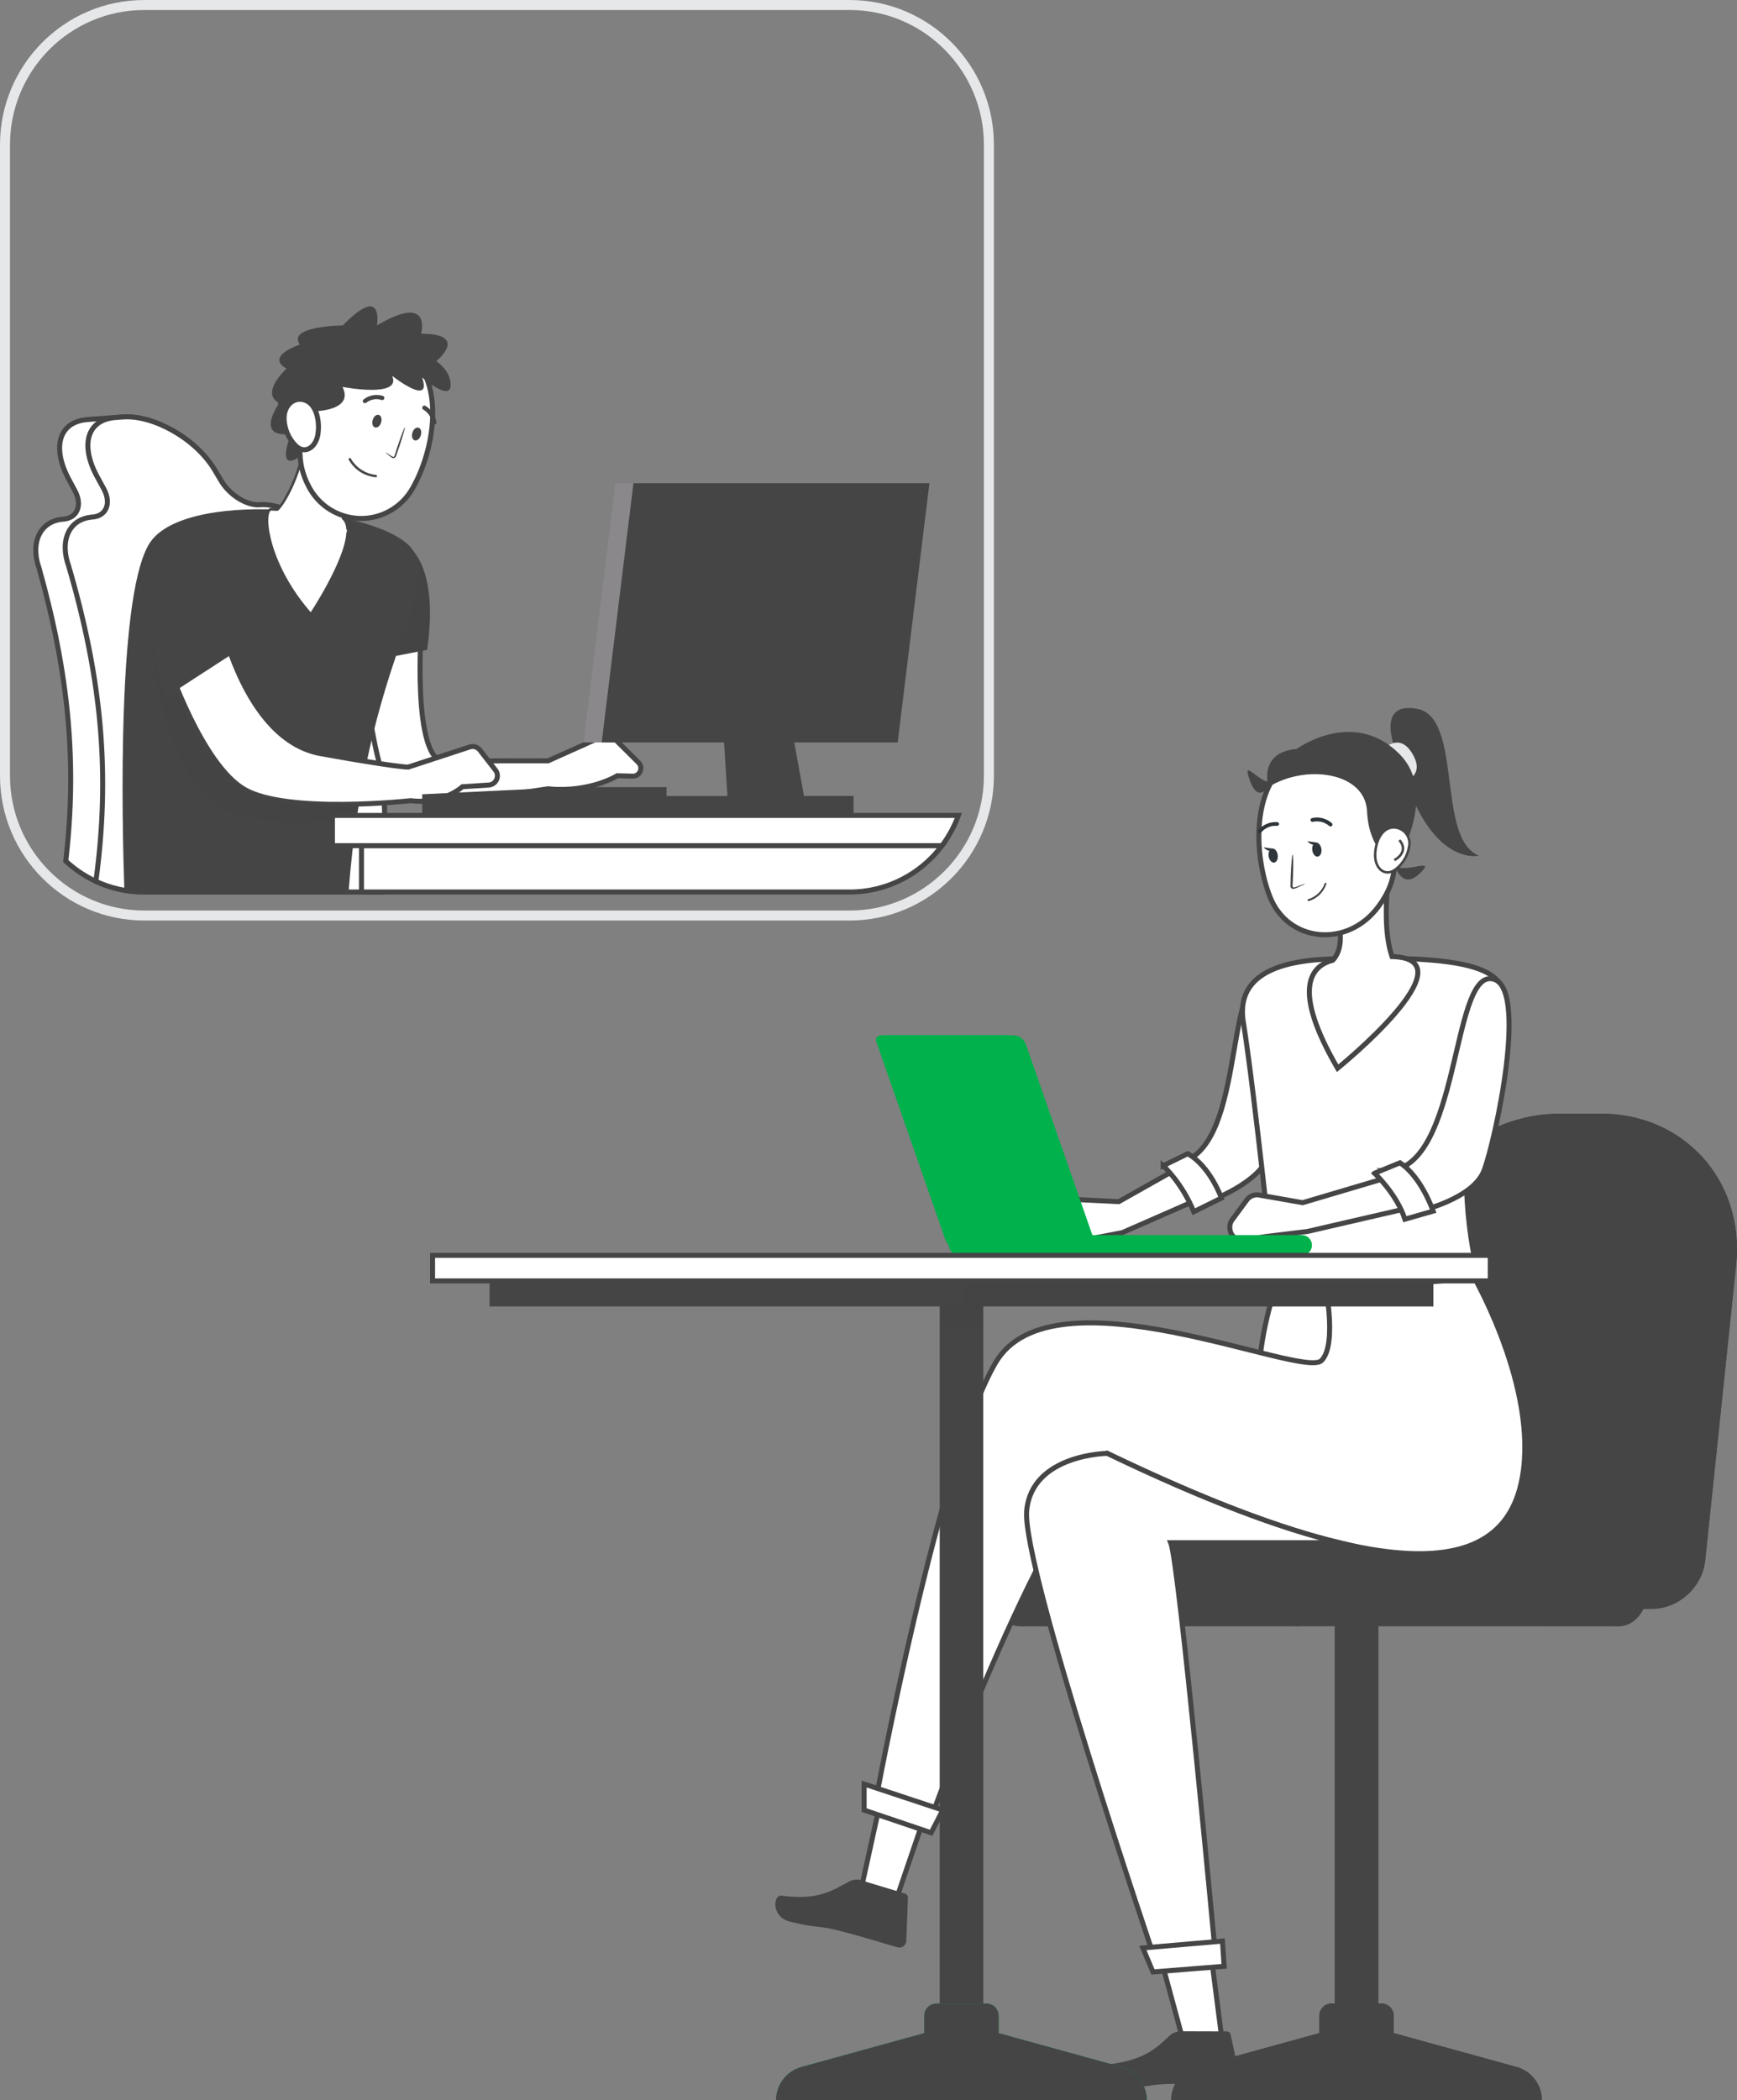 <?xml version="1.0" encoding="UTF-8"?> <svg xmlns="http://www.w3.org/2000/svg" width="211" height="255" viewBox="0 0 211 255" fill="none"><rect x="0" y="0" width="211" height="255" fill="#808080" stroke="none"/><g clip-path="url(#clip0_702_19125)"><path d="M31.61 61.297C29.954 61.42 27.867 60.086 26.847 58.351C26.529 57.811 26.366 57.532 26.04 56.992C23.683 53.13 18.521 50.364 14.949 50.626C14.591 50.65 14.411 50.666 14.052 50.691C13.62 50.724 11.973 50.838 11.549 50.871C11.19 50.896 11.011 50.912 10.652 50.937C7.088 51.198 6.281 54.398 8.401 58.277C8.694 58.817 8.841 59.096 9.127 59.636C10.04 61.379 9.355 62.909 7.708 63.032C4.854 63.236 3.647 65.888 4.756 69.014C8.376 81.903 9.38 92.771 7.985 104.547C10.489 106.871 13.832 108.303 17.518 108.303H46.468C47.585 93.556 45.481 81.265 39.642 66.477C38.191 63.376 34.472 61.084 31.618 61.289L31.61 61.297Z" fill="#00B14C"></path><path d="M31.61 61.297C29.954 61.42 27.867 60.086 26.847 58.351C26.529 57.811 26.366 57.532 26.04 56.992C23.683 53.13 18.521 50.364 14.949 50.626C14.591 50.65 14.411 50.666 14.052 50.691C13.62 50.724 11.973 50.838 11.549 50.871C11.19 50.896 11.011 50.912 10.652 50.937C7.088 51.198 6.281 54.398 8.401 58.277C8.694 58.817 8.841 59.096 9.127 59.636C10.04 61.379 9.355 62.909 7.708 63.032C4.854 63.236 3.647 65.888 4.756 69.014C8.376 81.903 9.38 92.771 7.985 104.547C10.489 106.871 13.832 108.303 17.518 108.303H46.468C47.585 93.556 45.481 81.265 39.642 66.477C38.191 63.376 34.472 61.084 31.618 61.289L31.61 61.297Z" fill="white" stroke="#454545" stroke-width="0.607" stroke-miterlimit="10"></path><path d="M31.608 61.297C29.953 61.42 27.865 60.086 26.845 58.351C26.527 57.811 26.364 57.532 26.038 56.992C23.681 53.13 18.519 50.364 14.947 50.626C14.589 50.65 14.409 50.666 14.05 50.691C10.487 50.953 9.712 54.153 11.881 58.023C12.183 58.564 12.33 58.834 12.623 59.382C13.553 61.125 12.892 62.655 11.237 62.778C8.383 62.983 7.208 65.626 8.35 68.76C12.403 82.607 13.398 94.138 11.645 107.01C13.431 107.837 15.412 108.303 17.508 108.303H46.458C47.575 93.556 45.471 81.265 39.632 66.477C38.181 63.376 34.462 61.084 31.608 61.289V61.297Z" fill="white" stroke="#454545" stroke-width="0.607" stroke-miterlimit="10"></path><path d="M51.203 75.898C51.203 75.898 49.939 92.666 54.13 92.494C58.322 92.322 66.575 92.379 66.575 92.379L73.392 89.319C73.759 89.155 74.183 89.237 74.469 89.515L77.559 92.584C78.179 93.198 77.731 94.262 76.858 94.237L74.974 94.188C74.974 94.188 71.68 96.25 66.664 95.784C67.635 95.481 49.417 98.877 47.541 96.291C44.98 92.74 43.863 77.919 43.863 77.919L51.211 75.89L51.203 75.898Z" fill="#B55B52"></path><path d="M51.203 75.898C51.203 75.898 49.939 92.666 54.13 92.494C58.322 92.322 66.575 92.379 66.575 92.379L73.392 89.319C73.759 89.155 74.183 89.237 74.469 89.515L77.559 92.584C78.179 93.198 77.731 94.262 76.858 94.237L74.974 94.188C74.974 94.188 71.68 96.25 66.664 95.784C67.635 95.481 49.417 98.877 47.541 96.291C44.98 92.74 43.863 77.919 43.863 77.919L51.211 75.89L51.203 75.898Z" fill="white" stroke="#454545" stroke-width="0.607" stroke-miterlimit="10"></path><path d="M47.253 65.456C50.091 65.366 53.295 69.065 51.885 78.901L44.072 80.415C44.072 80.415 41.536 65.636 47.253 65.456Z" fill="#454545"></path><path opacity="0.2" d="M47.253 65.456C50.091 65.366 53.295 69.065 51.885 78.901L44.072 80.415C44.072 80.415 41.536 65.636 47.253 65.456Z" fill="#454545"></path><path d="M18.407 65.618C14.134 71.142 14.835 100.202 15.105 108.083C15.887 108.222 16.687 108.304 17.51 108.304H42.342C44.462 80.373 53.473 72.108 50.171 66.838C47.023 61.821 23.357 59.211 18.407 65.618Z" fill="#454545"></path><path fill-rule="evenodd" clip-rule="evenodd" d="M37.023 53.474L42.487 59.431L42.479 59.423C42.479 59.423 41.511 61.371 41.668 62.932C42.009 63.232 42.179 63.676 42.217 64.219C42.253 64.256 42.292 64.291 42.332 64.325C42.332 64.325 42.298 64.486 42.218 64.734C42.005 68.223 37.763 74.582 37.763 74.582C32.593 68.745 31.813 62.516 32.824 61.845C33.122 61.853 33.413 61.862 33.696 61.872C34.359 61.341 36.532 57.77 37.023 53.474Z" fill="white"></path><path d="M42.487 59.431L42.38 59.537L42.598 59.33L42.487 59.431ZM37.023 53.474L37.134 53.372L36.911 53.13L36.874 53.457L37.023 53.474ZM42.479 59.423L42.585 59.317L42.437 59.169L42.344 59.356L42.479 59.423ZM41.668 62.932L41.518 62.947L41.524 63.005L41.569 63.044L41.668 62.932ZM42.217 64.219L42.067 64.23L42.071 64.285L42.11 64.325L42.217 64.219ZM42.332 64.325L42.479 64.356L42.498 64.268L42.429 64.21L42.332 64.325ZM42.218 64.734L42.075 64.688L42.069 64.706L42.068 64.725L42.218 64.734ZM37.763 74.582L37.651 74.682L37.78 74.828L37.888 74.665L37.763 74.582ZM32.824 61.845L32.828 61.695L32.781 61.693L32.741 61.72L32.824 61.845ZM33.696 61.872L33.691 62.022L33.747 62.024L33.79 61.989L33.696 61.872ZM42.598 59.33L37.134 53.372L36.912 53.575L42.376 59.533L42.598 59.33ZM42.372 59.529L42.38 59.537L42.593 59.325L42.585 59.317L42.372 59.529ZM41.817 62.917C41.742 62.168 41.937 61.315 42.157 60.639C42.267 60.303 42.381 60.015 42.468 59.811C42.512 59.709 42.548 59.628 42.574 59.573C42.587 59.546 42.596 59.525 42.603 59.511C42.607 59.504 42.609 59.498 42.611 59.495C42.612 59.493 42.612 59.492 42.613 59.491C42.613 59.491 42.613 59.49 42.613 59.49C42.613 59.49 42.613 59.49 42.613 59.49C42.613 59.49 42.613 59.49 42.613 59.49C42.613 59.49 42.613 59.49 42.479 59.423C42.344 59.356 42.344 59.356 42.344 59.356C42.344 59.356 42.344 59.356 42.344 59.356C42.344 59.356 42.344 59.357 42.344 59.357C42.344 59.357 42.344 59.358 42.343 59.358C42.343 59.359 42.342 59.361 42.341 59.363C42.339 59.367 42.336 59.373 42.333 59.38C42.325 59.395 42.315 59.418 42.301 59.447C42.275 59.504 42.237 59.588 42.192 59.693C42.102 59.903 41.984 60.199 41.871 60.545C41.647 61.234 41.437 62.135 41.518 62.947L41.817 62.917ZM42.367 64.209C42.327 63.642 42.148 63.154 41.767 62.819L41.569 63.044C41.871 63.31 42.031 63.711 42.067 64.23L42.367 64.209ZM42.429 64.21C42.392 64.179 42.357 64.147 42.324 64.114L42.11 64.325C42.15 64.365 42.191 64.403 42.235 64.44L42.429 64.21ZM42.36 64.78C42.402 64.653 42.431 64.548 42.45 64.474C42.46 64.438 42.467 64.409 42.472 64.388C42.474 64.378 42.476 64.371 42.477 64.365C42.477 64.362 42.478 64.36 42.478 64.359C42.478 64.358 42.479 64.358 42.479 64.357C42.479 64.357 42.479 64.357 42.479 64.357C42.479 64.356 42.479 64.356 42.479 64.356C42.479 64.356 42.479 64.356 42.479 64.356C42.479 64.356 42.479 64.356 42.479 64.356C42.479 64.356 42.479 64.356 42.332 64.325C42.185 64.294 42.185 64.294 42.185 64.294C42.185 64.294 42.185 64.294 42.185 64.294C42.185 64.294 42.185 64.294 42.185 64.294C42.185 64.294 42.185 64.294 42.185 64.294C42.185 64.294 42.185 64.294 42.185 64.294C42.185 64.294 42.185 64.294 42.185 64.295C42.185 64.296 42.184 64.297 42.184 64.3C42.183 64.304 42.181 64.311 42.179 64.32C42.175 64.338 42.169 64.364 42.16 64.399C42.142 64.467 42.114 64.567 42.075 64.688L42.36 64.78ZM37.763 74.582C37.888 74.665 37.888 74.665 37.888 74.665C37.888 74.665 37.888 74.665 37.889 74.665C37.889 74.665 37.889 74.665 37.889 74.664C37.89 74.663 37.89 74.662 37.892 74.66C37.894 74.657 37.897 74.653 37.901 74.647C37.909 74.634 37.921 74.616 37.937 74.592C37.968 74.544 38.014 74.474 38.072 74.383C38.189 74.202 38.356 73.939 38.557 73.613C38.959 72.96 39.498 72.054 40.043 71.037C40.588 70.021 41.141 68.894 41.572 67.8C42.001 66.708 42.313 65.639 42.367 64.743L42.068 64.725C42.016 65.574 41.718 66.608 41.292 67.69C40.867 68.769 40.32 69.885 39.778 70.895C39.237 71.905 38.701 72.806 38.301 73.455C38.102 73.779 37.936 74.041 37.82 74.221C37.762 74.311 37.716 74.38 37.685 74.427C37.67 74.451 37.658 74.469 37.65 74.481C37.646 74.487 37.643 74.491 37.641 74.494C37.64 74.496 37.639 74.497 37.639 74.498C37.639 74.498 37.639 74.498 37.639 74.498C37.638 74.499 37.638 74.499 37.638 74.499C37.638 74.499 37.638 74.499 37.763 74.582ZM32.741 61.72C32.569 61.834 32.457 62.048 32.389 62.307C32.319 62.571 32.286 62.907 32.292 63.3C32.304 64.087 32.471 65.125 32.832 66.32C33.553 68.711 35.051 71.747 37.651 74.682L37.876 74.482C35.305 71.581 33.828 68.584 33.119 66.233C32.765 65.057 32.604 64.047 32.592 63.295C32.587 62.918 32.618 62.612 32.679 62.384C32.741 62.151 32.826 62.023 32.907 61.97L32.741 61.72ZM33.702 61.722C33.417 61.712 33.126 61.702 32.828 61.695L32.82 61.995C33.118 62.003 33.408 62.012 33.691 62.022L33.702 61.722ZM36.874 53.457C36.631 55.585 35.97 57.537 35.288 59.022C34.947 59.765 34.601 60.389 34.3 60.859C33.996 61.335 33.747 61.639 33.602 61.755L33.79 61.989C33.977 61.84 34.248 61.498 34.553 61.021C34.862 60.538 35.214 59.901 35.561 59.148C36.253 57.64 36.925 55.658 37.172 53.491L36.874 53.457Z" fill="#454545"></path><path d="M37.766 46.928C36.584 52.345 35.613 55.438 37.48 59.015C39.283 62.558 43.597 63.966 47.128 62.165C48.424 61.502 49.493 60.455 50.186 59.17C52.665 54.767 54.19 46.657 49.664 42.885C46.655 40.233 42.064 40.528 39.421 43.556C38.581 44.513 38.011 45.684 37.758 46.936L37.766 46.928Z" fill="white" stroke="#454545" stroke-width="0.607" stroke-miterlimit="10"></path><path d="M45.277 50.987C45.147 51.413 45.277 51.838 45.571 51.904C45.856 51.969 46.174 51.716 46.297 51.29C46.427 50.864 46.297 50.431 45.995 50.373C45.701 50.308 45.391 50.562 45.277 50.995V50.987Z" fill="#454545"></path><path d="M50.093 52.549C49.963 52.975 50.093 53.4 50.387 53.466C50.681 53.54 50.991 53.278 51.121 52.844C51.252 52.41 51.121 51.993 50.819 51.927C50.526 51.854 50.216 52.116 50.093 52.549Z" fill="#454545"></path><path d="M44.236 48.925C44.195 48.917 44.154 48.901 44.121 48.868C44.032 48.753 44.056 48.59 44.162 48.5C44.162 48.5 44.162 48.5 44.17 48.5C44.839 47.976 45.72 47.812 46.527 48.074C46.658 48.123 46.731 48.279 46.674 48.41C46.625 48.541 46.47 48.614 46.34 48.557C45.712 48.36 45.027 48.483 44.505 48.884C44.431 48.95 44.325 48.966 44.236 48.917V48.925Z" fill="#454545"></path><path d="M52.641 51.535C52.56 51.502 52.503 51.428 52.495 51.338C52.397 50.659 51.997 50.062 51.402 49.726C51.279 49.644 51.255 49.472 51.337 49.358C51.402 49.268 51.516 49.219 51.63 49.251C52.38 49.661 52.886 50.405 53.008 51.248C53.033 51.387 52.943 51.526 52.796 51.551C52.747 51.559 52.699 51.551 52.65 51.535H52.641Z" fill="#454545"></path><path d="M44.902 57.803C45.138 57.877 45.383 57.926 45.636 57.95C45.717 57.967 45.791 57.909 45.807 57.828C45.807 57.746 45.75 57.672 45.668 57.664C44.396 57.525 43.271 56.797 42.626 55.692C42.594 55.618 42.504 55.585 42.431 55.626C42.357 55.659 42.325 55.749 42.365 55.823C42.912 56.805 43.833 57.517 44.91 57.811L44.902 57.803Z" fill="#454545"></path><path d="M37.869 49.947C37.869 49.947 43.104 50.004 41.604 46.976C41.604 46.976 48.87 48.384 47.63 45.626C47.63 45.626 52.556 49.513 51.275 45.839C51.275 45.839 54.627 48.703 54.733 46.862C54.839 45.029 52.996 43.85 52.996 43.85C52.996 43.85 57.09 40.52 51.153 40.52C51.153 40.52 52.556 35.511 45.787 39.513C45.787 39.513 46.684 34.325 41.645 39.513C41.645 39.513 34.803 39.57 36.425 41.837C36.425 41.837 32.12 43.245 34.811 44.751C34.811 44.751 31.532 47.729 33.922 48.94C33.922 48.94 30.823 53.221 35.349 52.688C35.349 52.688 33.734 56.641 35.724 55.831C37.714 55.021 37.861 49.939 37.861 49.939L37.869 49.947Z" fill="#454545"></path><path d="M34.504 50.765C34.528 52 35.018 53.187 35.874 54.079C37.008 55.233 38.304 54.365 38.598 52.843C38.859 51.46 38.581 49.21 37.154 48.629C35.727 48.056 34.496 49.234 34.512 50.765H34.504Z" fill="white" stroke="#454545" stroke-width="0.607" stroke-miterlimit="10"></path><path d="M34.259 47.36C33.855 47.968 33.409 49.303 34.866 49.789" stroke="#454545" stroke-width="0.3" stroke-miterlimit="10"></path><path opacity="0.3" d="M43.305 99.507C43.549 97.838 43.81 96.267 44.096 94.769L41.494 94.245L27.068 85.71L21.898 73.713L19.745 69.064L17.723 70.145C17.723 70.145 17.698 94.155 27.818 98.525C32.075 100.358 37.474 99.786 43.305 99.507Z" fill="#454545"></path><path d="M26.757 75.013C26.757 75.013 29.717 89.834 38.948 91.503C48.172 93.164 49.582 93.14 49.582 93.14L57.06 90.693C57.509 90.546 57.998 90.693 58.292 91.069L60.184 93.5C60.738 94.212 60.273 95.259 59.368 95.317L56.172 95.521C56.172 95.521 53.847 97.698 49.884 97.215C49.884 97.215 34.92 98.86 29.709 95.848C24.49 92.837 20.363 80.529 20.363 80.529L26.765 75.005L26.757 75.013Z" fill="white" stroke="#454545" stroke-width="0.607" stroke-miterlimit="10"></path><path d="M20.143 84.628C20.143 84.628 14.908 67.802 19.849 65.126C24.791 62.45 28.045 74.259 29.26 78.719L20.143 84.628Z" fill="#454545"></path><path d="M69.34 95.57L51.285 96.438V99.007H69.34H80.969V95.57H69.34Z" fill="#454545"></path><path d="M109.043 90.145H70.894L74.744 58.671H112.9L109.043 90.145Z" fill="#8A888B"></path><path d="M76.947 58.671L73.09 90.145H109.045L112.902 58.671H76.947Z" fill="#454545"></path><path d="M96.629 98.918H88.507L87.691 85.931H94.264L96.629 98.918Z" fill="#454545"></path><path d="M98.078 98.918H89.964C89.645 93.846 89.467 91.002 89.148 85.931H95.713L98.078 98.918Z" fill="#454545"></path><path d="M92.448 96.65H91.143H79.922V99.007H91.143H92.448H103.661V96.65H92.448Z" fill="#454545"></path><path d="M103.67 96.65H91.144V99.007H103.67V96.65Z" fill="#454545"></path><path d="M43.91 102.682V108.304H103.204C107.796 108.304 111.857 106.094 114.426 102.682H43.91Z" fill="#454545"></path><path d="M43.91 102.682V108.304H103.204C107.796 108.304 111.857 106.094 114.426 102.682H43.91Z" fill="white" stroke="#454545" stroke-width="0.607" stroke-miterlimit="10"></path><path d="M116.419 99.007H40.383V102.673H114.429C115.261 101.568 115.938 100.333 116.419 99.007Z" fill="#454545"></path><path d="M116.419 99.007H40.383V102.673H114.429C115.261 101.568 115.938 100.333 116.419 99.007Z" fill="white" stroke="#454545" stroke-width="0.607" stroke-miterlimit="10"></path><path d="M17.517 0.609H103.217C112.543 0.609 120.126 8.224 120.126 17.58V94.187C120.126 103.551 112.535 111.158 103.217 111.158H17.517C8.191 111.158 0.607 103.543 0.607 94.187V17.58C0.607 8.216 8.19 0.609 17.517 0.609Z" stroke="#E6E7E8" stroke-width="1.214"></path><path d="M164.783 254.476C163.747 254.476 162.875 253.682 162.777 252.651L162.141 245.908V189.924H167.433V245.908L166.797 252.651C166.699 253.69 165.835 254.476 164.791 254.476H164.783Z" fill="#454545"></path><path d="M164.783 254.476C163.747 254.476 162.875 253.682 162.777 252.651L162.141 245.908V189.924H167.433V245.908L166.797 252.651C166.699 253.69 165.835 254.476 164.791 254.476H164.783Z" fill="#454545"></path><path d="M169.303 246.849V244.746C169.303 243.928 168.643 243.257 167.819 243.257H161.744C160.928 243.257 160.26 243.92 160.26 244.746V246.849L145.328 250.966C143.518 251.465 142.262 253.118 142.262 255.008H187.301C187.301 253.126 186.045 251.473 184.235 250.966L169.303 246.849Z" fill="#454545"></path><path d="M169.303 246.849V244.746C169.303 243.928 168.643 243.257 167.819 243.257H161.744C160.928 243.257 160.26 243.92 160.26 244.746V246.849L145.328 250.966C143.518 251.465 142.262 253.118 142.262 255.008H187.301C187.301 253.126 186.045 251.473 184.235 250.966L169.303 246.849Z" fill="#454545"></path><path d="M188.754 135.243C178.805 135.594 170.201 144.073 169.166 154.024L165.455 189.475C165.113 192.708 167.453 195.335 170.674 195.335H200.684C203.906 195.335 206.792 192.716 207.135 189.475L210.894 153.582C211.979 143.222 204.305 134.866 193.859 135.234H188.762L188.754 135.243Z" fill="#454545"></path><path d="M188.754 135.243C178.805 135.594 170.201 144.073 169.166 154.024L165.455 189.475C165.113 192.708 167.453 195.335 170.674 195.335H200.684C203.906 195.335 206.792 192.716 207.135 189.475L210.894 153.582C211.979 143.222 204.305 134.866 193.859 135.234H188.762L188.754 135.243Z" fill="#454545"></path><path d="M205.789 153.591C206.874 143.23 199.2 134.875 188.754 135.243C178.805 135.595 170.201 144.073 169.166 154.024L165.455 189.476C165.113 192.708 167.453 195.335 170.674 195.335H195.588C198.809 195.335 201.696 192.716 202.038 189.476L205.797 153.583L205.789 153.591Z" fill="#454545"></path><path d="M123.001 189.629C128.987 187.968 135.136 187.052 141.301 186.888C147.654 186.716 171.442 186.863 177.085 186.863C183.959 186.863 190.834 187.78 197.505 189.638C201.696 190.8 200.408 197.388 196.616 197.461C196.281 197.461 124.388 197.445 124.119 197.461C120.155 197.658 118.712 190.832 122.993 189.638L123.001 189.629Z" fill="#454545"></path><path d="M195.556 197.315C183.478 193.96 170.683 193.96 158.606 197.315C154.039 198.583 152.09 190.899 156.657 189.631C169.998 185.932 184.155 185.932 197.497 189.631C202.063 190.899 200.122 198.583 195.548 197.315H195.556Z" fill="#454545"></path><path d="M113.944 215.776L108.855 230.678L104.59 229.451L108.048 213.738L113.944 215.776Z" fill="white" stroke="#454545" stroke-width="0.607" stroke-miterlimit="10"></path><path d="M104.661 228.313L109.913 229.901C110.142 229.958 110.297 230.171 110.288 230.408L110.093 235.645C110.076 236.112 109.693 236.48 109.228 236.464C109.171 236.464 109.106 236.456 109.049 236.439C106.871 235.825 104.955 235.195 102.231 234.492C99.018 233.649 99.736 234.246 95.944 233.313C93.66 232.748 93.921 230.04 94.916 230.162C99.475 230.76 101.098 229.541 103.218 228.403C103.667 228.198 104.18 228.157 104.653 228.305L104.661 228.313Z" fill="#454545"></path><path d="M146.689 234.049L148.385 247.233L143.606 247.355L140.148 234.638L146.689 234.049Z" fill="white" stroke="#454545" stroke-width="0.607" stroke-miterlimit="10"></path><path d="M143.545 246.626L149.001 246.642C149.237 246.642 149.441 246.806 149.49 247.043L150.607 252.166C150.713 252.616 150.428 253.075 149.971 253.173C149.914 253.189 149.857 253.189 149.792 253.197C147.533 253.148 145.519 253.026 142.705 253.017C139.386 253.017 140.226 253.41 136.32 253.459C133.971 253.484 133.547 250.8 134.542 250.669C139.109 250.104 140.397 248.721 142.167 247.084C142.55 246.773 143.04 246.61 143.529 246.634L143.545 246.626Z" fill="#454545"></path><path d="M163.153 154.874H155.43C155.43 154.874 153.4 160.152 152.992 165.668C152.584 171.176 163.153 167.1 163.153 167.1L164.074 159.547L163.153 154.882V154.874Z" fill="#00B14C"></path><path d="M163.153 154.874H155.43C155.43 154.874 153.4 160.152 152.992 165.668C152.584 171.176 163.153 167.1 163.153 167.1L164.074 159.547L163.153 154.882V154.874Z" fill="white" stroke="#454545" stroke-width="0.607" stroke-miterlimit="10"></path><path d="M178.56 154.161C178.56 154.161 186.43 167.361 185.068 178.384C183.714 189.408 173.553 195.234 134.499 176.461C134.499 176.461 126.491 184.784 113.199 220.44L106.422 218.402C106.422 218.402 114.087 177.19 120.929 165.463C127.845 153.621 158.222 167.5 160.53 165.193C162.585 163.13 160.799 154.988 160.799 154.988L178.56 154.169V154.161Z" fill="white" stroke="#454545" stroke-width="0.607" stroke-miterlimit="10"></path><path d="M162.661 187.304C155.566 185.602 146.376 182.173 134.494 176.461C134.494 176.461 125.328 176.584 124.716 183.425C124.105 190.267 140.178 237.551 140.178 237.551L147.599 236.905C147.599 236.905 143.228 189.751 142.209 187.304H162.653H162.661Z" fill="#00B14C"></path><path d="M162.661 187.304C155.566 185.602 146.376 182.173 134.494 176.461C134.494 176.461 125.328 176.584 124.716 183.425C124.105 190.267 140.178 237.551 140.178 237.551L147.599 236.905C147.599 236.905 143.228 189.751 142.209 187.304H162.653H162.661Z" fill="white" stroke="#454545" stroke-width="0.607" stroke-miterlimit="10"></path><path d="M148.496 235.678L148.7 238.738L140.056 239.426L138.824 236.512L148.496 235.678Z" fill="#00B14C"></path><path d="M148.496 235.678L148.7 238.738L140.056 239.426L138.824 236.512L148.496 235.678Z" fill="white" stroke="#454545" stroke-width="0.607" stroke-miterlimit="10"></path><path d="M144.63 140.979L135.904 145.897L130.066 145.611C129.544 145.586 129.046 145.84 128.761 146.29L127.089 148.909C126.861 149.269 126.795 149.719 126.926 150.128L126.967 150.259C127.195 151.004 127.962 151.437 128.712 151.257L131.256 150.636L136.32 149.662L148.708 144.236L144.63 140.971V140.979Z" fill="white" stroke="#454545" stroke-width="0.607" stroke-miterlimit="10"></path><path d="M142.918 141.256C142.918 141.256 146.025 142.173 146.734 145.896C146.734 145.896 153.095 143.678 154.204 140.11C155.313 136.542 158.274 118.923 153.479 118.898C148.692 118.866 151.293 139.979 142.918 141.256Z" fill="#454545"></path><path d="M142.918 141.256C142.918 141.256 146.025 142.173 146.734 145.896C146.734 145.896 153.095 143.678 154.204 140.11C155.313 136.542 158.274 118.923 153.479 118.898C148.692 118.866 151.293 139.979 142.918 141.256Z" fill="white" stroke="#454545" stroke-width="0.607" stroke-miterlimit="10"></path><path d="M141.293 141.534C141.293 141.534 143.576 143.596 145.012 147.123L148.371 145.462C148.371 145.462 147.018 141.624 144.278 140.077L141.293 141.542V141.534Z" fill="#454545"></path><path d="M141.293 141.534C141.293 141.534 143.576 143.596 145.012 147.123L148.371 145.462C148.371 145.462 147.018 141.624 144.278 140.077L141.293 141.542V141.534Z" fill="white" stroke="#454545" stroke-width="0.607" stroke-miterlimit="10"></path><path d="M154.797 155.717C154.797 155.717 166.866 156.813 179.645 154.98C179.645 154.98 176.831 145.561 178.862 134.12C180.892 122.68 191.608 115.904 164.99 116.37C161.141 116.436 149.724 115.92 151.029 124.079C152.424 132.795 154.797 155.717 154.797 155.717Z" fill="#454545"></path><path d="M154.797 155.717C154.797 155.717 166.866 156.813 179.645 154.98C179.645 154.98 176.831 145.561 178.862 134.12C180.892 122.68 191.608 115.904 164.99 116.37C161.141 116.436 149.724 115.92 151.029 124.079C152.424 132.795 154.797 155.717 154.797 155.717Z" fill="white" stroke="#454545" stroke-width="0.607" stroke-miterlimit="10"></path><path d="M170.66 142.344L158.24 146.026L152.932 145.093C152.369 144.995 151.806 145.224 151.464 145.683L149.678 148.105C149.417 148.457 149.319 148.915 149.425 149.349L149.441 149.431C149.621 150.208 150.371 150.707 151.162 150.576L153.706 150.143L158.819 149.521L174.509 145.895L170.668 142.352L170.66 142.344Z" fill="white" stroke="#454545" stroke-width="0.607" stroke-miterlimit="10"></path><path d="M168.824 142.131C168.824 142.131 171.915 143.293 172.363 147.058C172.363 147.058 178.912 145.609 180.266 142.131C181.611 138.653 185.884 119.185 181.114 118.825C176.343 118.464 177.273 141.436 168.832 142.131H168.824Z" fill="#454545"></path><path d="M168.824 142.131C168.824 142.131 171.915 143.293 172.363 147.058C172.363 147.058 178.912 145.609 180.266 142.131C181.611 138.653 185.884 119.185 181.114 118.825C176.343 118.464 177.273 141.436 168.832 142.131H168.824Z" fill="white" stroke="#454545" stroke-width="0.607" stroke-miterlimit="10"></path><path d="M166.973 142.451C166.973 142.451 169.656 144.947 170.659 148.032L174.092 147.05C174.092 147.05 172.689 142.918 170.063 141.183L166.981 142.443L166.973 142.451Z" fill="#454545"></path><path d="M166.973 142.451C166.973 142.451 169.656 144.947 170.659 148.032L174.092 147.05C174.092 147.05 172.689 142.918 170.063 141.183L166.981 142.443L166.973 142.451Z" fill="white" stroke="#454545" stroke-width="0.607" stroke-miterlimit="10"></path><path d="M170.106 92.53C170.106 92.53 166.387 85.075 172.087 86.049C177.788 87.022 174.412 101.859 179.655 103.889C179.655 103.889 173.588 105.403 170.098 92.53H170.106Z" fill="#454545"></path><path opacity="0.6" d="M169.043 89.395C169.345 90.983 170.111 92.53 170.111 92.53C171.065 96.049 172.215 98.487 173.373 100.181C174.229 97.465 174.572 93.045 172.044 90.5C171.065 89.518 170.054 89.788 169.043 89.395Z" fill="#454545"></path><path d="M168.118 90.942C168.118 90.942 169.985 88.83 171.583 91.539C173.182 94.248 170.54 94.894 170.54 94.894L168.109 90.942H168.118Z" fill="#E6E7E8"></path><path d="M169.445 105.092C169.445 105.092 170.285 108.152 172.463 106.049C174.64 103.954 170.701 106.147 169.445 105.092Z" fill="#454545"></path><path fill-rule="evenodd" clip-rule="evenodd" d="M168.671 106.295L168.672 106.294V106.286C168.672 106.289 168.672 106.292 168.671 106.295ZM169.097 116.142C168.093 113.277 168.376 108.967 168.671 106.295L162.638 112.252C163.109 114.524 162.592 115.836 161.897 116.588C159.269 117.268 156.84 119.997 162.482 129.703C162.482 129.703 178.928 116.393 169.097 116.142Z" fill="white"></path><path d="M168.672 106.294L168.886 106.51L168.976 106.421V106.294H168.672ZM168.672 106.286H168.976L168.37 106.253L168.672 106.286ZM169.097 116.142L168.81 116.243L168.879 116.441L169.089 116.446L169.097 116.142ZM162.638 112.252L162.424 112.036L162.307 112.152L162.34 112.314L162.638 112.252ZM161.897 116.588L161.973 116.882L162.06 116.86L162.12 116.794L161.897 116.588ZM162.482 129.703L162.219 129.855L162.397 130.162L162.673 129.939L162.482 129.703ZM168.459 106.078L168.458 106.079L168.885 106.511L168.886 106.51L168.459 106.078ZM168.369 106.286V106.294H168.976V106.286H168.369ZM168.973 106.329C168.973 106.326 168.974 106.322 168.974 106.319L168.37 106.253C168.37 106.256 168.37 106.259 168.369 106.262L168.973 106.329ZM169.383 116.042C168.897 114.656 168.718 112.901 168.7 111.143C168.683 109.391 168.826 107.658 168.973 106.329L168.369 106.262C168.221 107.604 168.075 109.363 168.093 111.149C168.111 112.931 168.292 114.764 168.81 116.243L169.383 116.042ZM168.458 106.079L162.424 112.036L162.851 112.468L168.884 106.511L168.458 106.079ZM162.34 112.314C162.797 114.514 162.287 115.718 161.674 116.382L162.12 116.794C162.897 115.953 163.421 114.534 162.935 112.19L162.34 112.314ZM161.821 116.294C161.13 116.473 160.431 116.792 159.873 117.343C159.311 117.899 158.909 118.672 158.787 119.725C158.544 121.809 159.391 124.991 162.219 129.855L162.744 129.55C159.93 124.709 159.171 121.673 159.39 119.796C159.498 118.868 159.844 118.226 160.3 117.775C160.76 117.32 161.351 117.043 161.973 116.882L161.821 116.294ZM162.482 129.703C162.673 129.939 162.673 129.939 162.673 129.938C162.673 129.938 162.673 129.938 162.674 129.938C162.674 129.937 162.675 129.937 162.676 129.936C162.678 129.934 162.681 129.932 162.685 129.929C162.693 129.922 162.705 129.912 162.721 129.9C162.752 129.874 162.798 129.836 162.857 129.787C162.976 129.689 163.149 129.545 163.365 129.362C163.798 128.996 164.404 128.473 165.101 127.845C166.493 126.589 168.253 124.908 169.706 123.214C170.433 122.368 171.088 121.512 171.583 120.701C172.075 119.895 172.424 119.109 172.512 118.404C172.601 117.683 172.416 117.027 171.823 116.559C171.255 116.11 170.357 115.871 169.104 115.839L169.089 116.446C170.294 116.477 171.033 116.708 171.447 117.035C171.836 117.343 171.979 117.768 171.909 118.33C171.837 118.908 171.54 119.607 171.065 120.385C170.593 121.158 169.96 121.986 169.245 122.819C167.816 124.484 166.079 126.146 164.695 127.394C164.003 128.017 163.402 128.536 162.973 128.899C162.759 129.08 162.588 129.222 162.471 129.319C162.412 129.368 162.367 129.405 162.337 129.429C162.321 129.442 162.31 129.451 162.302 129.458C162.298 129.461 162.295 129.463 162.294 129.465C162.293 129.465 162.292 129.466 162.291 129.466C162.291 129.466 162.291 129.467 162.291 129.467C162.291 129.467 162.291 129.467 162.482 129.703Z" fill="#454545"></path><path d="M169.178 98.414C169.618 104.249 169.936 106.712 167.433 110.083C163.665 115.157 156.432 114.429 154.254 108.848C152.297 103.823 151.906 95.124 157.223 92.039C161.015 89.813 165.883 91.097 168.101 94.903C168.729 95.975 169.088 97.178 169.17 98.414H169.178Z" fill="white" stroke="#454545" stroke-width="0.607" stroke-miterlimit="10"></path><path d="M161.703 100.33C161.703 100.33 161.777 100.289 161.801 100.264C161.883 100.166 161.875 100.019 161.777 99.937C161.116 99.356 160.211 99.127 159.355 99.331C159.232 99.372 159.167 99.503 159.2 99.626C159.241 99.749 159.363 99.814 159.485 99.781C160.195 99.626 160.937 99.814 161.483 100.297C161.548 100.346 161.63 100.362 161.703 100.338V100.33Z" fill="#2E353A"></path><path d="M153.114 101.131C153.114 101.131 153.187 101.09 153.211 101.065C153.676 100.509 154.386 100.214 155.103 100.271C155.226 100.296 155.348 100.206 155.372 100.083C155.389 99.952 155.299 99.838 155.177 99.821C154.296 99.748 153.44 100.099 152.869 100.77C152.779 100.86 152.787 101.008 152.869 101.098C152.934 101.163 153.032 101.18 153.114 101.147V101.131Z" fill="#2E353A"></path><path d="M160.516 103.071C160.581 103.538 160.386 103.955 160.076 104.004C159.766 104.053 159.472 103.702 159.407 103.227C159.342 102.752 159.538 102.343 159.839 102.302C160.141 102.261 160.443 102.605 160.516 103.08V103.071Z" fill="#2E353A"></path><path d="M155.211 103.808C155.277 104.275 155.081 104.692 154.779 104.733C154.478 104.774 154.176 104.43 154.102 103.955C154.037 103.481 154.233 103.072 154.535 103.031C154.836 102.99 155.146 103.333 155.211 103.808Z" fill="#2E353A"></path><path d="M154.67 103.047L153.496 102.884C153.496 102.884 154.197 103.686 154.67 103.047Z" fill="#2E353A"></path><path d="M159.979 102.302L158.805 102.139C158.805 102.139 159.506 102.941 159.979 102.302Z" fill="#2E353A"></path><path d="M160.884 107.849C160.982 107.686 161.056 107.514 161.121 107.334C161.145 107.277 161.121 107.211 161.064 107.187C161.007 107.17 160.941 107.195 160.917 107.26C160.591 108.185 159.849 108.889 158.919 109.175C158.854 109.192 158.821 109.249 158.829 109.314C158.846 109.38 158.903 109.412 158.968 109.404C159.792 109.175 160.485 108.61 160.884 107.858V107.849Z" fill="#454545"></path><path d="M169.447 105.092C169.447 105.092 166.267 103.357 166.063 98.537C165.859 93.717 158.569 92.743 154.084 95.566C154.084 95.566 152.795 91.319 157.492 90.943C157.492 90.943 164.359 85.901 169.986 91.54C174.944 96.516 169.447 105.092 169.447 105.092Z" fill="#454545"></path><path d="M171.165 102.8C170.994 103.921 170.382 104.919 169.477 105.59C168.262 106.466 167.145 105.5 167.055 104.085C166.973 102.816 167.503 100.819 168.931 100.5C169.974 100.304 170.986 100.991 171.181 102.039C171.23 102.292 171.222 102.546 171.181 102.8H171.165Z" fill="white" stroke="#454545" stroke-width="0.3" stroke-miterlimit="10"></path><path d="M169.376 104.427C170.03 104.103 171.003 103.147 169.984 101.998" stroke="#454545" stroke-width="0.3" stroke-miterlimit="10"></path><path d="M154.474 94.822C154.474 94.822 153.047 98.03 151.849 94.822C150.65 91.614 153.284 95.542 154.474 94.822Z" fill="#454545"></path><path d="M158.144 149.958H116.481C115.804 149.958 115.258 150.506 115.258 151.186C115.258 151.865 115.804 152.413 116.481 152.413H158.144C158.821 152.413 159.368 151.865 159.368 151.186C159.368 150.506 158.821 149.958 158.144 149.958Z" fill="#00B14C"></path><path d="M117.15 151.669H132.473C132.873 151.669 133.15 151.276 133.019 150.891L124.62 126.807C124.391 126.144 123.764 125.702 123.062 125.702H107.739C107.34 125.702 107.062 126.095 107.193 126.48L115.592 150.564C115.821 151.227 116.449 151.669 117.15 151.669Z" fill="#00B14C"></path><path d="M116.408 151.669H131.731C132.13 151.669 132.408 151.276 132.277 150.891L123.878 126.807C123.649 126.144 123.021 125.702 122.32 125.702H106.997C106.597 125.702 106.32 126.095 106.451 126.48L114.85 150.564C115.078 151.227 115.706 151.669 116.408 151.669Z" fill="#00B14C"></path><path d="M116.799 254.477C115.763 254.477 114.891 253.684 114.793 252.653L114.148 245.909V153.492H119.441V245.909L118.805 252.653C118.707 253.692 117.843 254.477 116.799 254.477Z" fill="#454545"></path><path opacity="0.1" d="M119.449 154.393H114.156V160.915H119.449V154.393Z" fill="#454545"></path><path d="M121.311 246.85V244.747C121.311 243.929 120.651 243.258 119.827 243.258H113.752C112.936 243.258 112.267 243.921 112.267 244.747V246.85L97.336 250.967C95.525 251.466 94.269 253.119 94.269 255.009H139.309C139.309 253.127 138.053 251.474 136.243 250.967L121.311 246.85Z" fill="#00B14C"></path><path opacity="0.1" d="M121.313 246.794V244.748C121.313 244.674 121.305 244.609 121.289 244.535H112.294C112.286 244.601 112.27 244.674 112.27 244.748V246.794H121.305H121.313Z" fill="#454545"></path><path d="M121.311 246.85V244.747C121.311 243.929 120.651 243.258 119.827 243.258H113.752C112.936 243.258 112.267 243.921 112.267 244.747V246.85L97.336 250.967C95.525 251.466 94.269 253.119 94.269 255.009H139.309C139.309 253.127 138.053 251.474 136.243 250.967L121.311 246.85Z" fill="#454545"></path><path d="M174.115 155.521H59.465V158.623H174.115V155.521Z" fill="#454545"></path><path opacity="0.2" d="M174.111 155.521H116.945V158.623H174.111V155.521Z" fill="#454545"></path><path d="M181.027 152.42H52.547V155.521H181.027V152.42Z" fill="white" stroke="#454545" stroke-width="0.607" stroke-miterlimit="10"></path><path d="M114.526 219.774L113.107 222.524L104.969 219.774V216.607L114.526 219.774Z" fill="white" stroke="#454545" stroke-width="0.607" stroke-miterlimit="10"></path><path d="M46.852 54.953C46.869 54.931 47.134 55.093 47.55 55.368C47.653 55.441 47.76 55.499 47.826 55.453C47.904 55.409 47.945 55.277 47.989 55.133C48.083 54.841 48.185 54.533 48.288 54.21C48.724 52.904 49.123 51.866 49.177 51.887C49.231 51.908 48.922 52.984 48.484 54.288C48.374 54.606 48.27 54.912 48.169 55.203C48.12 55.335 48.083 55.505 47.919 55.597C47.837 55.642 47.723 55.631 47.65 55.595C47.573 55.56 47.519 55.515 47.47 55.477C47.074 55.172 46.836 54.974 46.852 54.953Z" fill="#454545"></path><path d="M158.532 107.311C158.521 107.285 158.113 107.427 157.464 107.672C157.3 107.737 157.138 107.787 157.077 107.729C156.999 107.673 157.008 107.528 157.02 107.369C157.036 107.047 157.05 106.707 157.069 106.349C157.123 104.907 157.101 103.752 157.023 103.768C156.945 103.784 156.837 104.968 156.787 106.41C156.779 106.762 156.769 107.1 156.761 107.422C156.762 107.569 156.731 107.754 156.894 107.873C156.977 107.93 157.125 107.931 157.233 107.902C157.346 107.874 157.435 107.832 157.514 107.797C158.153 107.518 158.543 107.336 158.532 107.311Z" fill="#454545"></path></g><defs><clipPath id="clip0_702_19125"><rect width="211" height="255" fill="white"></rect></clipPath></defs></svg> 